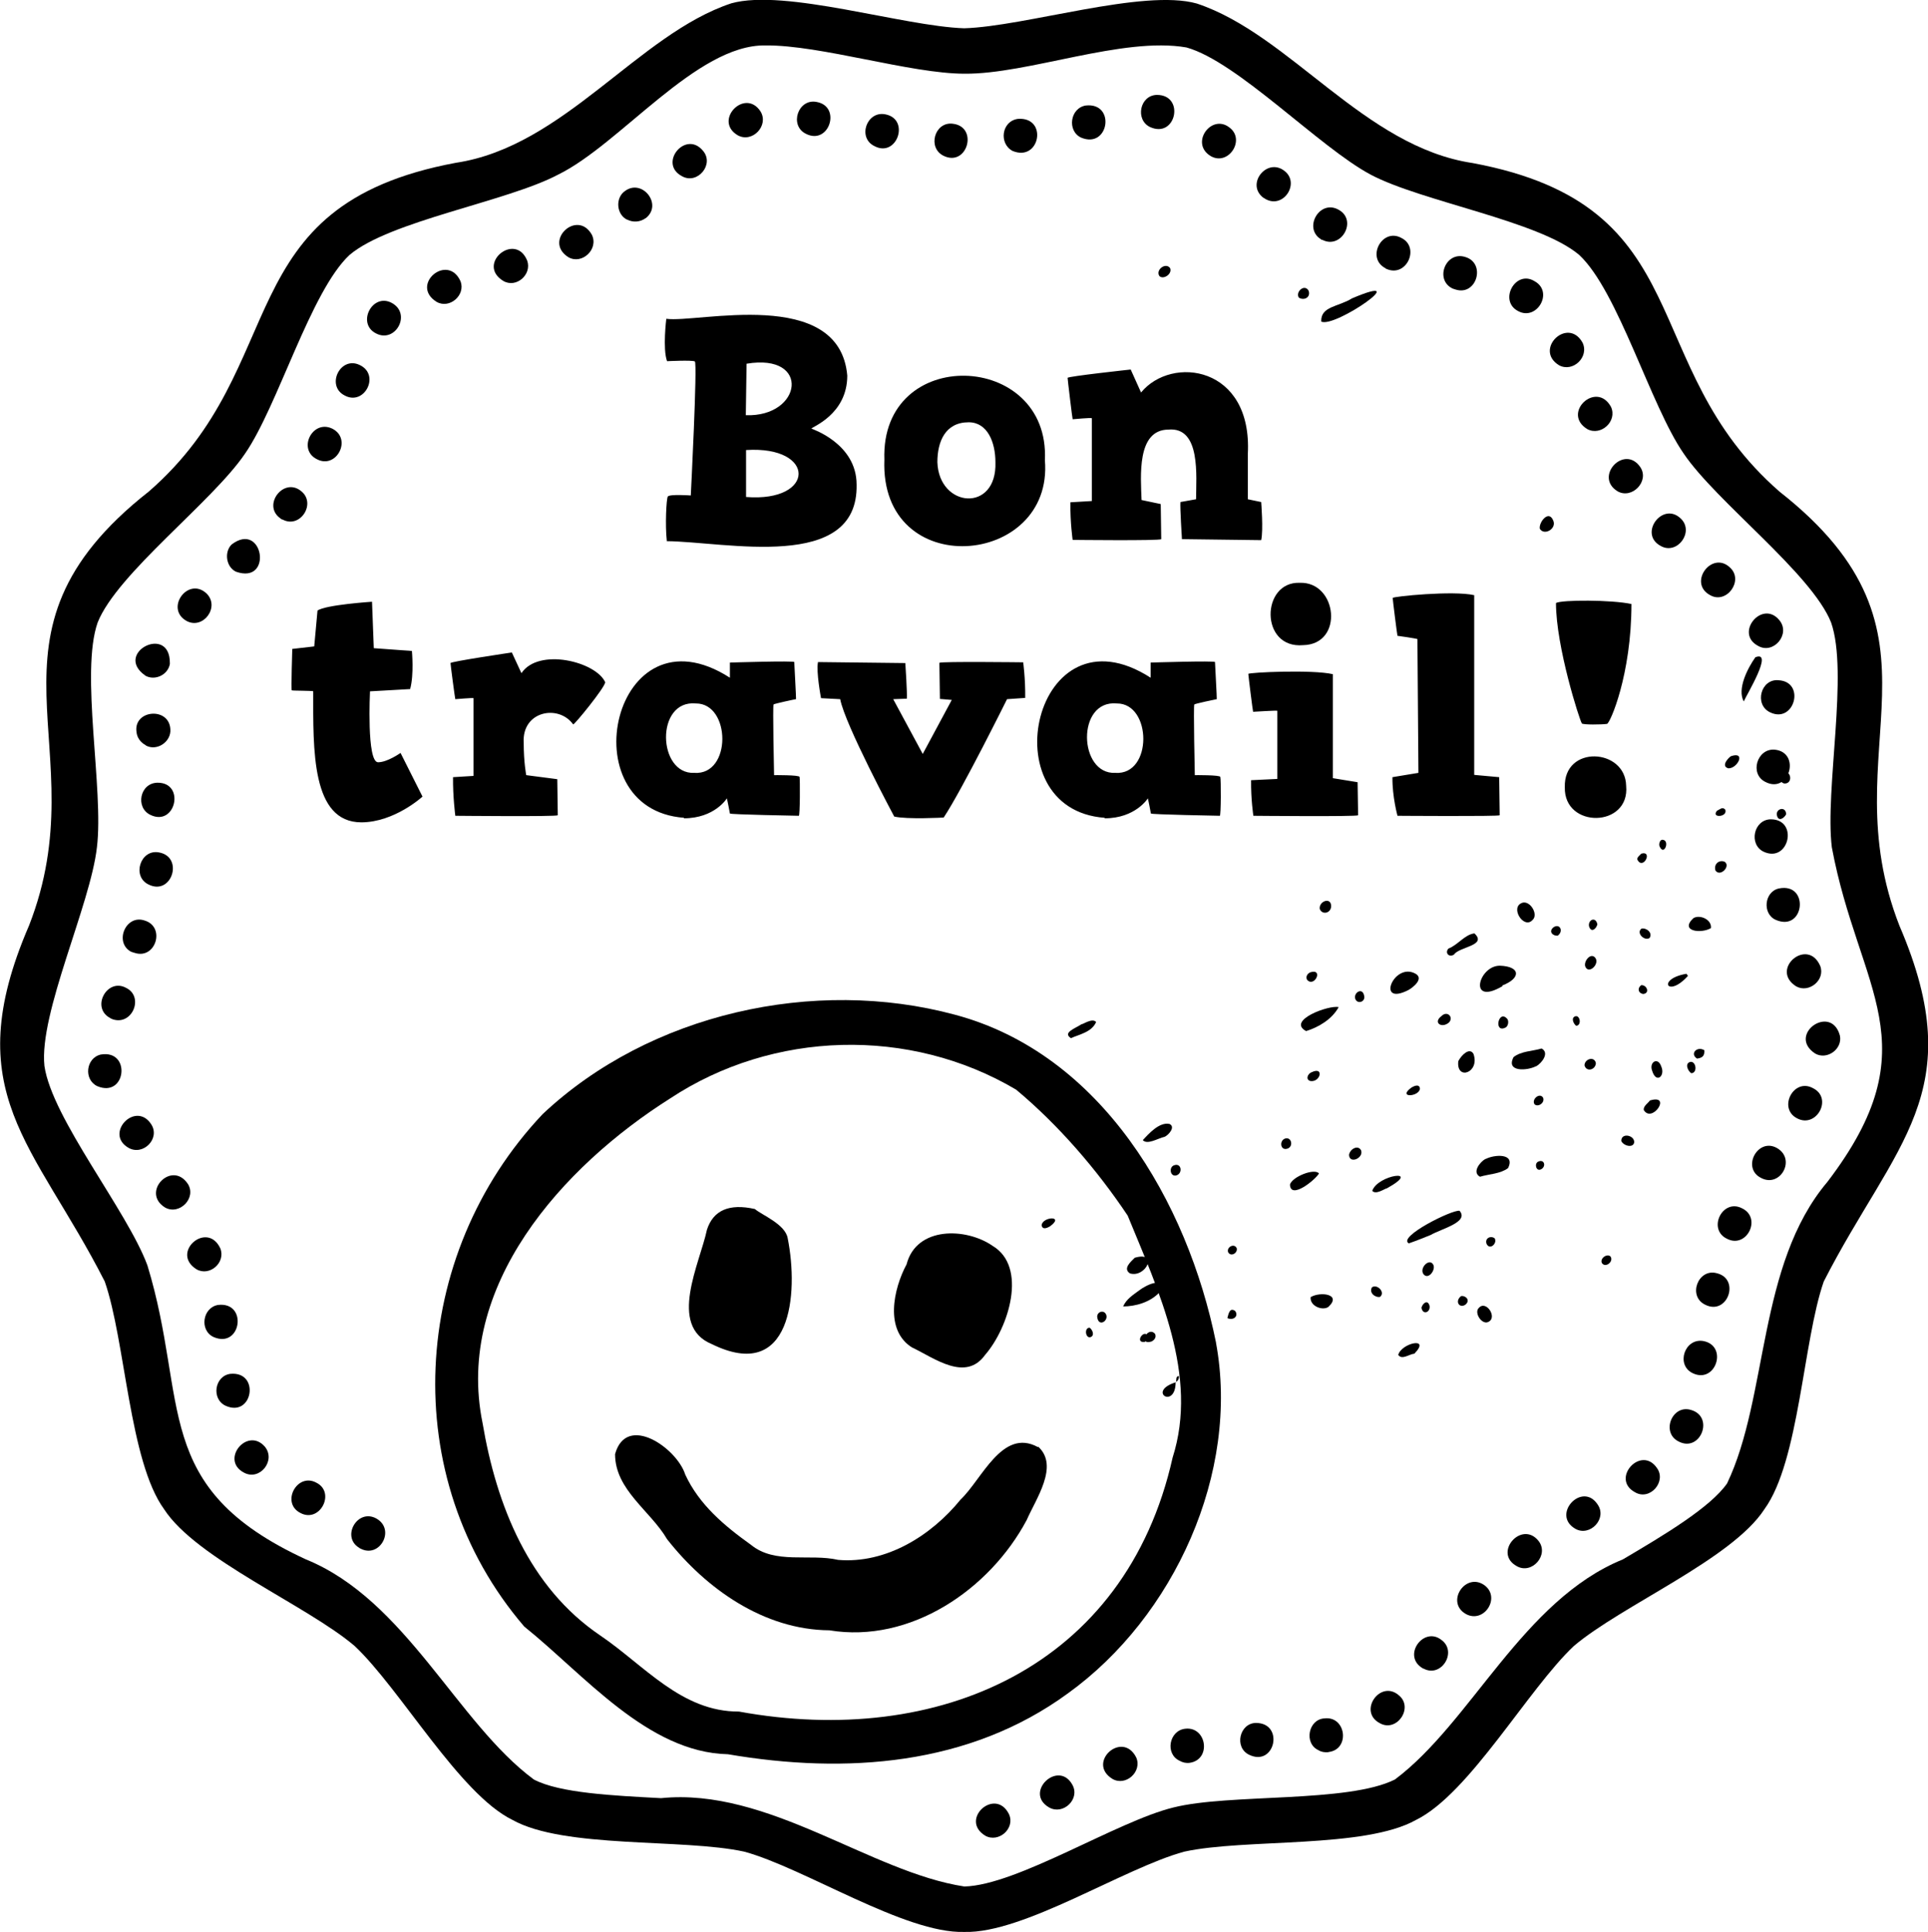 <?xml version="1.0" encoding="UTF-8"?><svg id="b" xmlns="http://www.w3.org/2000/svg" viewBox="0 0 76.39 76.54"><g id="c"><path d="M41.12,57.33c-1.41-.77-2.22,1.29-3.06,2.08-1.16,1.43-2.95,2.55-4.85,2.39-1.13-.26-2.5.19-3.46-.6-1.05-.75-2.05-1.59-2.6-2.78-.33-1.05-2.33-2.44-2.78-.81,0,1.42,1.4,2.24,2.06,3.37,1.54,1.96,3.83,3.59,6.43,3.61,3.21.53,6.35-1.61,7.82-4.37.36-.83,1.29-2.14.46-2.9"/><path d="M48.18,53.19c-1.13-5.57-4.53-11.44-10.35-12.99-5.57-1.5-12.09-.05-16.33,3.94-5.28,5.59-5.79,14.4-.73,20.3,2.37,1.9,4.89,4.99,8.07,5.06,4.68.8,9.56.45,13.47-2.41,4.21-3.03,6.82-8.75,5.87-13.89M46.46,57.75c-1.86,8.3-9.29,11.5-17.18,10.06-2.28.01-3.75-1.83-5.49-3.01-2.83-1.91-4.12-5.16-4.67-8.42-1.11-5.42,3.16-10.16,7.43-12.86,4.07-2.69,9.49-2.85,13.71-.35,1.69,1.41,3.21,3.18,4.42,4.99,1.22,2.98,2.82,6.33,1.78,9.59"/><path d="M36.15,53.39c.89.43,2.11,1.36,2.88.29.94-1.08,1.69-3.49.3-4.32-1.05-.73-3.02-.78-3.41.73-.52.97-.89,2.63.24,3.31"/><path d="M28.2,53.25c3.15,1.55,3.45-1.98,3.01-4.19-.09-.56-1.04-.93-1.3-1.16-1.02-.23-1.65.05-1.9.82-.28,1.33-1.56,3.81.19,4.53"/><path d="M62,31.19c-.04,1.65,2.59,1.61,2.43-.06-.03-1.49-2.48-1.63-2.43.06M62.67,28.66c.05.06.79.05,1,.02.12-.01.97-1.95.97-4.75-.78-.17-2.77-.17-2.99-.04,0,1.74.94,4.65,1.02,4.76h0ZM55.37,32.32s3.99.03,4.05-.02l-.02-1.51-.99-.09v-7.12c-.82-.19-3.23.05-3.23.11s.18,1.5.19,1.5c.03,0,.77.11.79.13l.04,5.3-1.03.17c-.01.77.2,1.53.2,1.53M49.64,32.32s4.11.04,4.17-.02l-.02-1.31-.98-.16v-4.12c-.82-.19-3.35-.07-3.35-.01s.18,1.5.19,1.5c.02,0,.94-.06.96-.04v2.7s-1.04.05-1.04.05c-.01.77.09,1.41.09,1.41ZM51.63,25.56c1.63-.03,1.36-2.52-.13-2.47-1.54-.06-1.59,2.62.13,2.47M44.19,30.62c-1.46.07-1.55-2.9.06-2.75,1.39-.01,1.43,2.85-.06,2.75M43.77,32.42c1.22,0,1.71-.79,1.71-.79,0-.01.12.57.12.6,0,.04,2.69.09,2.73.09.05.01.05-1.46.02-1.54-.01-.08-1-.07-1.01-.07,0,0-.06-2.77-.02-2.8.02-.03.87-.21.89-.21.01,0-.07-1.41-.07-1.47s-2.55.02-2.55.02v.6c-4.61-2.97-6.42,5.22-1.82,5.55h0ZM35.43,32.35c.5.12,1.96.04,1.96.04.73-1.1,2.51-4.69,2.51-4.69l.72-.05c.01-.77-.08-1.41-.08-1.41.01,0-3.26-.04-3.32.02l.02,1.43.47.04-1.15,2.14-1.17-2.17.54-.02c.02-.21-.06-1.41-.06-1.41l-3.46-.04c-.08.38.12,1.43.12,1.43l.76.04c.18.99,2.14,4.65,2.14,4.65h0ZM27.51,30.62c-1.46.07-1.55-2.9.06-2.75,1.39-.01,1.43,2.85-.06,2.75M27.09,32.42c1.23,0,1.71-.79,1.71-.79,0-.01.12.57.12.6,0,.04,2.69.09,2.73.09.05.01.05-1.46.03-1.54-.01-.08-1-.07-1.01-.07,0,0-.06-2.77-.02-2.8.02-.03.86-.21.89-.21.01,0-.07-1.41-.07-1.47s-2.55.02-2.55.02v.6c-4.62-2.97-6.43,5.22-1.81,5.55h0ZM18.05,32.32s3.99.04,4.05-.02l-.02-1.43-1.23-.16s-.1-.5-.1-1.28c-.08-1.26,1.38-1.54,1.96-.73.04.03,1.25-1.45,1.27-1.67-.37-.82-2.64-1.38-3.32-.36l-.38-.82s-2.43.36-2.43.42.18,1.43.19,1.43c.02,0,.7-.06.72-.04v3.08s-.81.05-.81.05c-.01.77.09,1.53.09,1.53h0ZM14.31,32.58c1.32,0,2.43-1.02,2.43-1.02l-.87-1.73s-.52.37-.89.37c-.46,0-.32-2.81-.32-2.81l1.59-.09c.16-.58.07-1.51.07-1.51l-1.51-.11-.07-1.84s-1.84.12-2.16.35c0,.02-.13,1.42-.13,1.42l-.87.1s-.05,1.61-.02,1.64c.02.02.85.01.85.04,0,2.3-.08,5.19,1.91,5.19h0Z"/><path d="M42.52,21.39s3.43.04,3.49-.03l-.02-1.39-.76-.16c-.03-.93-.2-2.78,1.06-2.79,1.3-.12,1.1,1.86,1.1,2.76l-.62.11c-.02.21.06,1.47.06,1.47l3.14.04c.09-.4,0-1.51,0-1.51l-.53-.11v-1.79c.19-3.5-3.02-3.92-4.23-2.44l-.41-.91s-2.5.27-2.5.33c0,.06.19,1.64.2,1.64.02,0,.73-.07.76-.04v3.28s-.85.05-.85.05c-.01.81.09,1.49.09,1.49h0ZM37.14,18.31c0-.81.31-1.58,1.24-1.58.75,0,1.06.8,1.06,1.58.07,2.01-2.24,1.82-2.3,0M35.04,18.21c-.19,4.86,6.72,4.27,6.36.02.21-4.33-6.52-4.58-6.36-.02M29.56,19.69v-1.86c2.79-.18,2.76,2.08,0,1.86M29.58,14.41c2.56-.43,2.21,2.12-.03,2.04M26.41,21.44c2.35.02,7.6,1.24,7.53-2.24,0-1.64-1.79-2.21-1.79-2.22,0-.06,1.42-.55,1.42-2.1-.31-3.55-5.95-2.07-7.17-2.25,0,0-.15,1.19.03,1.68,0,0,1-.05,1.1.01.11.05-.16,5.31-.16,5.31,0,0-.83-.06-.91.04-.06.1-.11,1.14-.04,1.76h0Z"/><path d="M38.2,76.54c-2.34.07-6.33-2.53-8.71-3.18-2.42-.53-7.14-.11-9.19-1.26-2.1-1.03-4.44-5.19-6.25-6.89-1.89-1.61-6.27-3.44-7.55-5.42-1.38-1.9-1.53-6.67-2.35-9.02-2.79-5.48-5.86-7.48-3-14.1,2.78-7.1-2.52-11.49,4.75-17.2,5.75-5,3.05-11.32,12.16-13.02,4.29-.64,7.23-5.1,10.92-6.32,2.13-.59,6.8.91,9.22.99,2.42-.07,7.1-1.58,9.22-.98,3.7,1.23,6.63,5.68,10.93,6.32,9.11,1.7,6.41,8.01,12.16,13.02,7.27,5.71,1.97,10.1,4.75,17.2,2.84,6.6-.2,8.61-3,14.09-.82,2.35-.97,7.12-2.35,9.02-1.28,1.98-5.65,3.81-7.55,5.42-1.81,1.7-4.14,5.85-6.25,6.89-2.04,1.15-6.77.73-9.19,1.26-2.39.65-6.37,3.25-8.71,3.18M30.32,1.8c-2.72-.04-5.75,3.92-8.21,5.12-2.02,1.07-6.67,1.83-8.26,3.18-1.54,1.43-2.84,5.99-4.14,7.87-1.29,1.91-5.06,4.74-5.84,6.69-.7,1.99.25,6.62-.03,8.91-.26,2.29-2.3,6.57-2.08,8.66.3,2.08,3.28,5.74,4.08,7.9,1.66,5.44.1,8.8,6.28,11.65,3.96,1.61,5.99,6.47,9.03,8.72,1.02.54,3.16.64,5.04.74,4.25-.43,8.29,2.93,12.02,3.5,2.09-.05,6.06-2.59,8.28-3.13,2.22-.56,6.91-.17,8.78-1.11,3.03-2.27,5.06-7.1,9.03-8.72,1.63-.96,3.47-2.06,4.13-3.01,1.64-3.43,1.2-8.66,3.97-11.94,4.17-5.46,1.24-7.58.18-13.26-.28-2.28.67-6.92-.03-8.91-.78-1.95-4.55-4.78-5.84-6.69-1.31-1.89-2.6-6.44-4.14-7.87-1.59-1.35-6.24-2.11-8.26-3.18-2.03-1.08-5.28-4.48-7.3-5.04-2.52-.44-6.27,1.06-8.79,1.04-2.14,0-5.71-1.14-7.88-1.12"/><path d="M14.27,61.35s-.04-.03-.04-.03c-.72-.43-.07-1.57.68-1.16.78.44.13,1.6-.63,1.19M11.9,59.94c-.78-.4-.13-1.61.63-1.2.78.38.15,1.62-.63,1.2M9.66,58.34c-.94-.5.13-1.82.83-1.03.46.55-.2,1.38-.83,1.03M39.04,72.73c-1.05-.64.4-1.95.94-.85.25.56-.41,1.14-.94.85M8.93,55.69c-.56-.27-.43-1.17.19-1.26,1.2-.12.9,1.76-.19,1.26M41.57,71.61c-1.03-.59.38-1.93.93-.88.29.56-.38,1.19-.93.88M8.46,52.97c-.57-.27-.43-1.17.18-1.27,1.19-.14.92,1.75-.18,1.27M44.08,70.48c-1.05-.64.39-1.95.94-.85.24.56-.41,1.15-.94.85M7.79,50.29c-1.06-.66.42-1.95.94-.83.22.56-.42,1.12-.94.83M46.74,69.76c-.59-.27-.42-1.2.22-1.27.85-.1,1.05,1.22.18,1.35-.14.02-.28-.01-.4-.08M6.54,47.84c-.97-.6.26-1.89.9-.94.36.56-.33,1.26-.9.94M49.49,69.52c-.6-.29-.38-1.25.27-1.26,1.14,0,.76,1.76-.27,1.26M5.1,45.48c-.99-.56.27-1.89.89-.94.37.56-.31,1.26-.89.94M52.24,69.34c-.59-.27-.4-1.23.24-1.26.85-.1,1.02,1.21.18,1.33-.01,0-.02,0-.04.01-.14.01-.27-.01-.38-.08M3.85,43.03c-.54-.26-.45-1.11.14-1.25,1.22-.21,1.01,1.74-.14,1.25M54.67,68.27c-.88-.46.02-1.75.76-1.1.59.49-.09,1.48-.76,1.1M4.38,40.34c-.8-.4-.14-1.62.62-1.2.71.35.25,1.48-.51,1.25-.02,0-.11-.05-.12-.05M56.39,66.11s-.08-.05-.09-.06c-.71-.51.12-1.62.81-1.08.65.47-.01,1.53-.72,1.13M5.22,37.72c-.72-.35-.25-1.51.51-1.25.84.25.44,1.56-.4,1.28-.01,0-.11-.03-.11-.04M58.09,63.95c-.85-.47,0-1.72.76-1.12.6.5-.06,1.49-.76,1.12M5.88,35.04c-.66-.32-.32-1.4.41-1.27,1.01.17.52,1.74-.41,1.27M60.1,62.05c-.96-.52.19-1.84.86-1,.43.55-.26,1.34-.86,1M5.95,32.28c-.59-.29-.41-1.25.28-1.27,1.13-.02.73,1.77-.28,1.27M62.42,60.57c-.98-.56.28-1.91.89-.95.37.56-.32,1.27-.89.95M5.77,29.52c-.2-.1-.34-.3-.36-.51-.14-.89,1.29-1.02,1.34-.12.04.5-.54.89-.98.64M64.78,59.12c-.98-.53.24-1.88.87-.96.39.54-.28,1.31-.87.96M5.75,26.76c-1.26-.89.99-2.05.98-.49,0,.01,0,.03,0,.04-.08.43-.59.67-.97.46M66.51,57.11c-.71-.35-.26-1.48.49-1.25.94.27.37,1.7-.49,1.25M7.39,24.6c-.87-.49.06-1.77.79-1.09.55.53-.13,1.45-.79,1.09M67.06,54.4c-.67-.33-.31-1.4.43-1.27.99.19.49,1.72-.43,1.27M9.35,22.65c-.38-.18-.47-.74-.2-1.05.01,0,.02-.02.03-.03,1.25-.95,1.65,1.6.17,1.08M67.56,51.69c-.7-.34-.28-1.44.45-1.25.96.22.44,1.7-.45,1.25M11.19,20.59s-.09-.05-.09-.06c-.71-.51.12-1.62.81-1.09.65.48-.01,1.53-.72,1.14M68.43,49.08c-.79-.37-.19-1.61.59-1.21.8.38.19,1.61-.59,1.21ZM12.55,18.19c-.77-.39-.17-1.58.61-1.21.81.4.17,1.63-.61,1.21M69.78,46.67c-.79-.39-.14-1.61.62-1.19.78.44.14,1.59-.62,1.19M13.66,15.67c-.76-.38-.18-1.58.59-1.21.83.39.19,1.63-.59,1.21M71.21,44.31c-.78-.39-.15-1.62.62-1.2.8.39.15,1.6-.62,1.2M14.9,13.21c-.78-.39-.15-1.62.62-1.21.8.43.15,1.61-.62,1.21M71.92,41.74c-1.13-.74.63-2,.98-.71.11.53-.51.98-.98.71M17.3,11.96c-1.08-.67.44-1.96.95-.81.2.55-.44,1.1-.95.81M71.17,39.08c-1.07-.67.45-1.97.95-.81.21.55-.44,1.09-.95.81M19.94,11.13c-1.09-.67.48-1.97.95-.8.19.55-.44,1.1-.95.8M70.35,36.44c-.53-.24-.45-1.11.13-1.24,1.23-.25,1.02,1.75-.13,1.24M22.52,10.19c-1.01-.64.35-1.92.93-.89.28.57-.39,1.2-.93.89M69.87,33.74c-.59-.29-.39-1.27.29-1.28,1.12,0,.72,1.76-.29,1.28M24.86,8.71c-.44-.2-.49-.87-.1-1.14.68-.51,1.51.53.83,1.07t-.02.01c-.21.15-.49.17-.72.05M69.95,30.98c-.64-.31-.34-1.33.36-1.28,1.06.1.59,1.77-.36,1.28M27.02,6.98c-.95-.5.14-1.84.83-1.01.47.54-.22,1.36-.83,1.01M70.13,28.22c-.64-.31-.36-1.34.34-1.27,1.08.06.63,1.74-.34,1.27M29.23,5.36c-.98-.58.28-1.89.9-.95.35.56-.32,1.27-.9.95M69.66,25.59c-.95-.5.16-1.85.84-1.02.46.55-.23,1.37-.84,1.02M31.93,5.3c-.67-.33-.31-1.41.43-1.26.99.18.49,1.73-.43,1.26M67.76,23.58c-.9-.48.07-1.79.79-1.09.55.51-.14,1.46-.79,1.09M34.65,5.79c-.69-.33-.31-1.41.43-1.26.99.19.46,1.73-.43,1.26M65.8,21.63c-.9-.48.09-1.8.81-1.07.52.52-.16,1.44-.81,1.07M37.38,6.17c-.64-.32-.35-1.34.35-1.27,1.06.1.6,1.74-.35,1.27M64.1,19.47c-.97-.58.27-1.9.9-.95.35.55-.33,1.26-.9.95M40.12,5.98c-.55-.29-.44-1.18.21-1.27,1.2-.09.88,1.72-.21,1.27M62.89,17c-1.03-.63.36-1.94.94-.88.26.57-.4,1.17-.94.88M42.83,5.45c-.56-.27-.43-1.17.19-1.27,1.2-.13.92,1.74-.19,1.27M61.77,14.47c-1.01-.62.34-1.94.93-.9.28.57-.38,1.2-.93.9M52.39,9.51s-.05-.02-.05-.03c-.71-.43-.07-1.58.68-1.18.79.41.13,1.6-.63,1.2M54.9,10.63c-.79-.4-.14-1.63.63-1.2.72.36.23,1.51-.53,1.25,0,0-.08-.03-.1-.04M50.15,7.89s-.09-.06-.1-.06c-.7-.54.15-1.6.84-1.06.63.48-.03,1.51-.74,1.12M57.55,11.43c-.72-.35-.27-1.49.5-1.25.84.24.46,1.56-.38,1.29-.02,0-.11-.04-.12-.04M45.56,5.03c-.59-.29-.4-1.26.28-1.27,1.12,0,.76,1.75-.28,1.27M47.98,6.19s-.08-.05-.09-.06c-.7-.53.13-1.62.82-1.08.65.48-.03,1.53-.73,1.14M60.16,12.33c-.8-.4-.12-1.66.64-1.19.77.42.1,1.58-.64,1.19"/><path d="M53.57,11.82c2.57-1.09-.68,1.19-1.22.92-.03-.61.68-.58,1.22-.92"/><path d="M59.53,39.04s0,.02,0,.03c-1.38.81-.95-.82-.1-.81.83.03.83.5.1.78"/><path d="M60.86,42.24c-.33.18-1.21.25-.89-.36.31-.24.74-.23,1.11-.34.32.17.02.57-.22.71"/><path d="M55.81,39.22c-1.32.68-.58-1.13.28-.64.34.2-.12.55-.28.64"/><path d="M53.04,39.9c-.26.48-.8.8-1.29.95-.78-.42.9-1.04,1.29-.95"/><path d="M69.09,27.79c-.27-.49.15-1.31.46-1.75.74-.29-.35,1.49-.46,1.75"/><path d="M58.38,41.75c.27.75-.69,1.08-.6.29.12-.23.44-.56.6-.29"/><path d="M57.61,37.82c-.21.13-.37-.08-.22-.24.36-.13.65-.56,1.03-.6.52.49-.62.53-.81.84"/><path d="M52.26,46.49c-.13.24-1.13,1.06-1.15.44.09-.31.97-.66,1.15-.44"/><path d="M42.85,40.58c.07,0,.43-.26.58-.09-.17.4-.66.49-1,.64-.33-.22.14-.37.42-.55"/><path d="M67.09,36.38c.24-.16.74.04.7.39-.38.23-1.25.13-.7-.39"/><path d="M44.96,49.83c.96-.28.44.81-.19.62-.29-.19.03-.46.19-.62"/><path d="M68.58,29.96c.61-.21.27.49-.1.48-.29-.08-.04-.38.1-.48"/><path d="M43.48,44.22c.39.03.35.75-.07.66-.24-.12-.16-.61.07-.66"/><path d="M61.54,20.62c.15.32-.35.62-.53.33-.05-.25.35-.77.53-.33"/><path d="M65.37,43.6c.89-.27.09.92-.24.38-.03-.16.18-.28.24-.38"/><path d="M66.82,38.58s.04.06.06.08c-.81.91-1.25.12-.06-.08"/><path d="M65.36,37.16c-.2.14-.55-.2-.32-.37.19-.04.45.16.32.37"/><path d="M51.97,42.48c.5-.24.35.4-.04.35-.21-.04-.13-.29.04-.35"/><path d="M57.12,40.25c.22-.22.49.05.29.26-.29.25-.65,0-.29-.26"/><path d="M52.29,36.01c-.04-.32.48-.49.45-.08-.03.26-.36.32-.45.08"/><path d="M53.93,45.58c.1.31-.47.55-.48.17.05-.25.37-.4.48-.17"/><path d="M51.92,38.52c.53-.16.16.62-.13.3-.07-.12.01-.25.13-.3"/><path d="M55.92,43.09c.13-.08.32-.15.34.04-.03.33-.91.38-.34-.04"/><path d="M64.75,45.25c-.03.25-.42.15-.51-.04-.02-.34.51-.25.51.04"/><path d="M59.73,40.38c.05.09.03.25-.06.32-.51.28-.3-.76.06-.32"/><path d="M67.97,34.49c-.08-.24.13-.44.36-.35.26.17-.17.62-.36.35"/><path d="M70.72,30.56c.29.06.28.51-.03.48-.25-.07-.12-.35.03-.48"/><path d="M60.95,46.02c.25-.11.32.21.1.31-.19.09-.27-.24-.1-.31"/><path d="M50.91,45.11c.27-.09.35.33.09.4-.27.08-.32-.31-.09-.4"/><path d="M63.23,42.11c0,.27-.37.38-.45.1,0-.25.38-.38.45-.1"/><path d="M68.03,32.12c.16-.08.22-.16.33-.04.1.3-.58.34-.33.04"/><path d="M65.03,39.03c.23-.01.35.33.07.35-.19-.03-.24-.23-.07-.35"/><path d="M61.14,43.49c.08.2-.2.39-.34.26-.13-.2.21-.48.34-.26"/><path d="M62.45,40.64c-.11-.08-.22-.33-.02-.38.18-.03.24.37.02.38"/><path d="M67.01,42.52c-.14-.09-.27-.4-.03-.45.22-.03.29.44.03.45"/><path d="M51.85,11.52c.09.27-.19.4-.39.27-.14-.23.23-.56.39-.27"/><path d="M65.82,42.25c.17.38-.2.7-.36.17-.13-.34.23-.56.36-.17"/><path d="M67.53,41.61c.01.24-.09.3-.29.33-.3-.19,0-.51.29-.33"/><path d="M46.36,10.62c.1.23-.26.47-.42.32-.17-.24.24-.56.42-.32"/><path d="M70.77,32.26c-.08.16-.32.32-.37.02-.03-.25.36-.35.37-.02"/><path d="M54.05,39.45c.06.24-.26.35-.35.13-.09-.24.28-.49.35-.13"/><path d="M60.34,35.76c.31-.06.62.48.38.69-.35.39-.93-.54-.38-.69"/><path d="M63.21,37.95c.18.25-.27.67-.4.34-.07-.21.22-.57.4-.34"/><path d="M65.03,33.82c.47-.13.08.66-.15.25-.04-.1.09-.18.15-.25"/><path d="M65.75,33.52c-.03-.11.03-.25.11-.25.33,0,.07.69-.11.25"/><path d="M61.72,37.07c-.19.02-.38-.16-.17-.33.24-.17.42.14.17.33"/><path d="M63.29,36.62c-.04.17-.24.36-.33.08-.05-.25.26-.41.33-.08"/><path d="M52.6,31.48c-.03-.05-.11-.14-.03-.18.1.01.16.16.03.18"/><polygon points="44.71 14.85 44.7 14.92 44.66 14.87 44.71 14.85"/><path d="M71.15,38.08c-.02.21-.2.07-.1-.07.03.02.07.04.1.07"/><path d="M70.04,32.85c.1,0,.11.14.03.17-.09.02-.11-.13-.03-.17"/><path d="M46.6,54.77c.01-.09-.02-.26.11-.25.01.11-.04.19-.13.24,0,1.1-1.17.36.02,0"/><path d="M56.68,48.93c-.18.07-.51.21-.86.33-.47-.25,1.73-1.35,2.01-1.29.39.45-.72.71-1.15.96"/><path d="M58.86,45.92c.33-.18,1.2-.25.89.36-.31.23-.75.23-1.11.34-.32-.17-.02-.57.22-.71"/><path d="M44.5,51.76c.13-.3.4-.46.64-.64.26-.2,1.03-.59.8.08-.36.39-.94.56-1.45.56"/><path d="M45.28,45.17c.24-.26.66-.73,1.06-.64.25.12-.05.45-.2.51-.25.05-.69.34-.87.12"/><path d="M54.95,47.08c-.07,0-.43.27-.58.1.22-.65,2.01-.89.58-.1"/><path d="M52.63,51.78c-.24.16-.74-.04-.7-.39.38-.23,1.25-.12.7.39"/><path d="M58.92,52.39c-.25.05-.52-.41-.32-.58.3-.32.78.45.32.58"/><path d="M56.04,53.63c-.21.02-.49.26-.64.05.12-.47,1.31-.74.64-.05"/><path d="M54.36,51c.21-.14.54.2.32.38-.19.04-.45-.16-.32-.38"/><path d="M45.57,49.18c-.51.24-.35-.39.04-.35.21.04.13.29-.04.35"/><path d="M43.61,46.08c-.09-.31.47-.54.48-.17-.05.25-.37.39-.48.17"/><path d="M56.4,50.48c-.18-.25.26-.68.4-.35.07.22-.22.58-.4.35"/><path d="M45.62,53.15c-.53.16-.16-.63.14-.31.07.12-.01.25-.14.31"/><path d="M41.61,48.58c-.13.08-.31.15-.34-.04.04-.34.92-.39.34.04"/><path d="M45.37,53.16c-.45.08-.03-.57.13-.2.02.08-.08.14-.13.2"/><path d="M46.63,46.56c-.27.1-.34-.34-.09-.4.27-.08.32.31.09.4"/><path d="M48.63,52.22c.05-.19.1-.43.31-.28.15.21-.08.39-.31.28"/><path d="M48.66,49.61c-.07-.2.24-.37.34-.16.05.19-.23.36-.34.16"/><path d="M57.89,51.35c.19-.03.38.17.17.34-.24.16-.43-.14-.17-.34"/><path d="M43.17,52.6c.12.08.22.33.02.38-.18.03-.24-.37-.02-.38"/><path d="M58.9,49.28c-.08-.22.16-.34.32-.22.12.19-.19.49-.32.22"/><path d="M63.47,50.04c-.09-.19.21-.39.34-.26.14.2-.2.47-.34.26"/><path d="M43.48,52.22c-.06-.24.26-.36.35-.13.09.24-.28.48-.35.13"/><path d="M56.32,51.81c.04-.16.24-.35.32-.08.05.25-.26.4-.32.08"/></g></svg>
